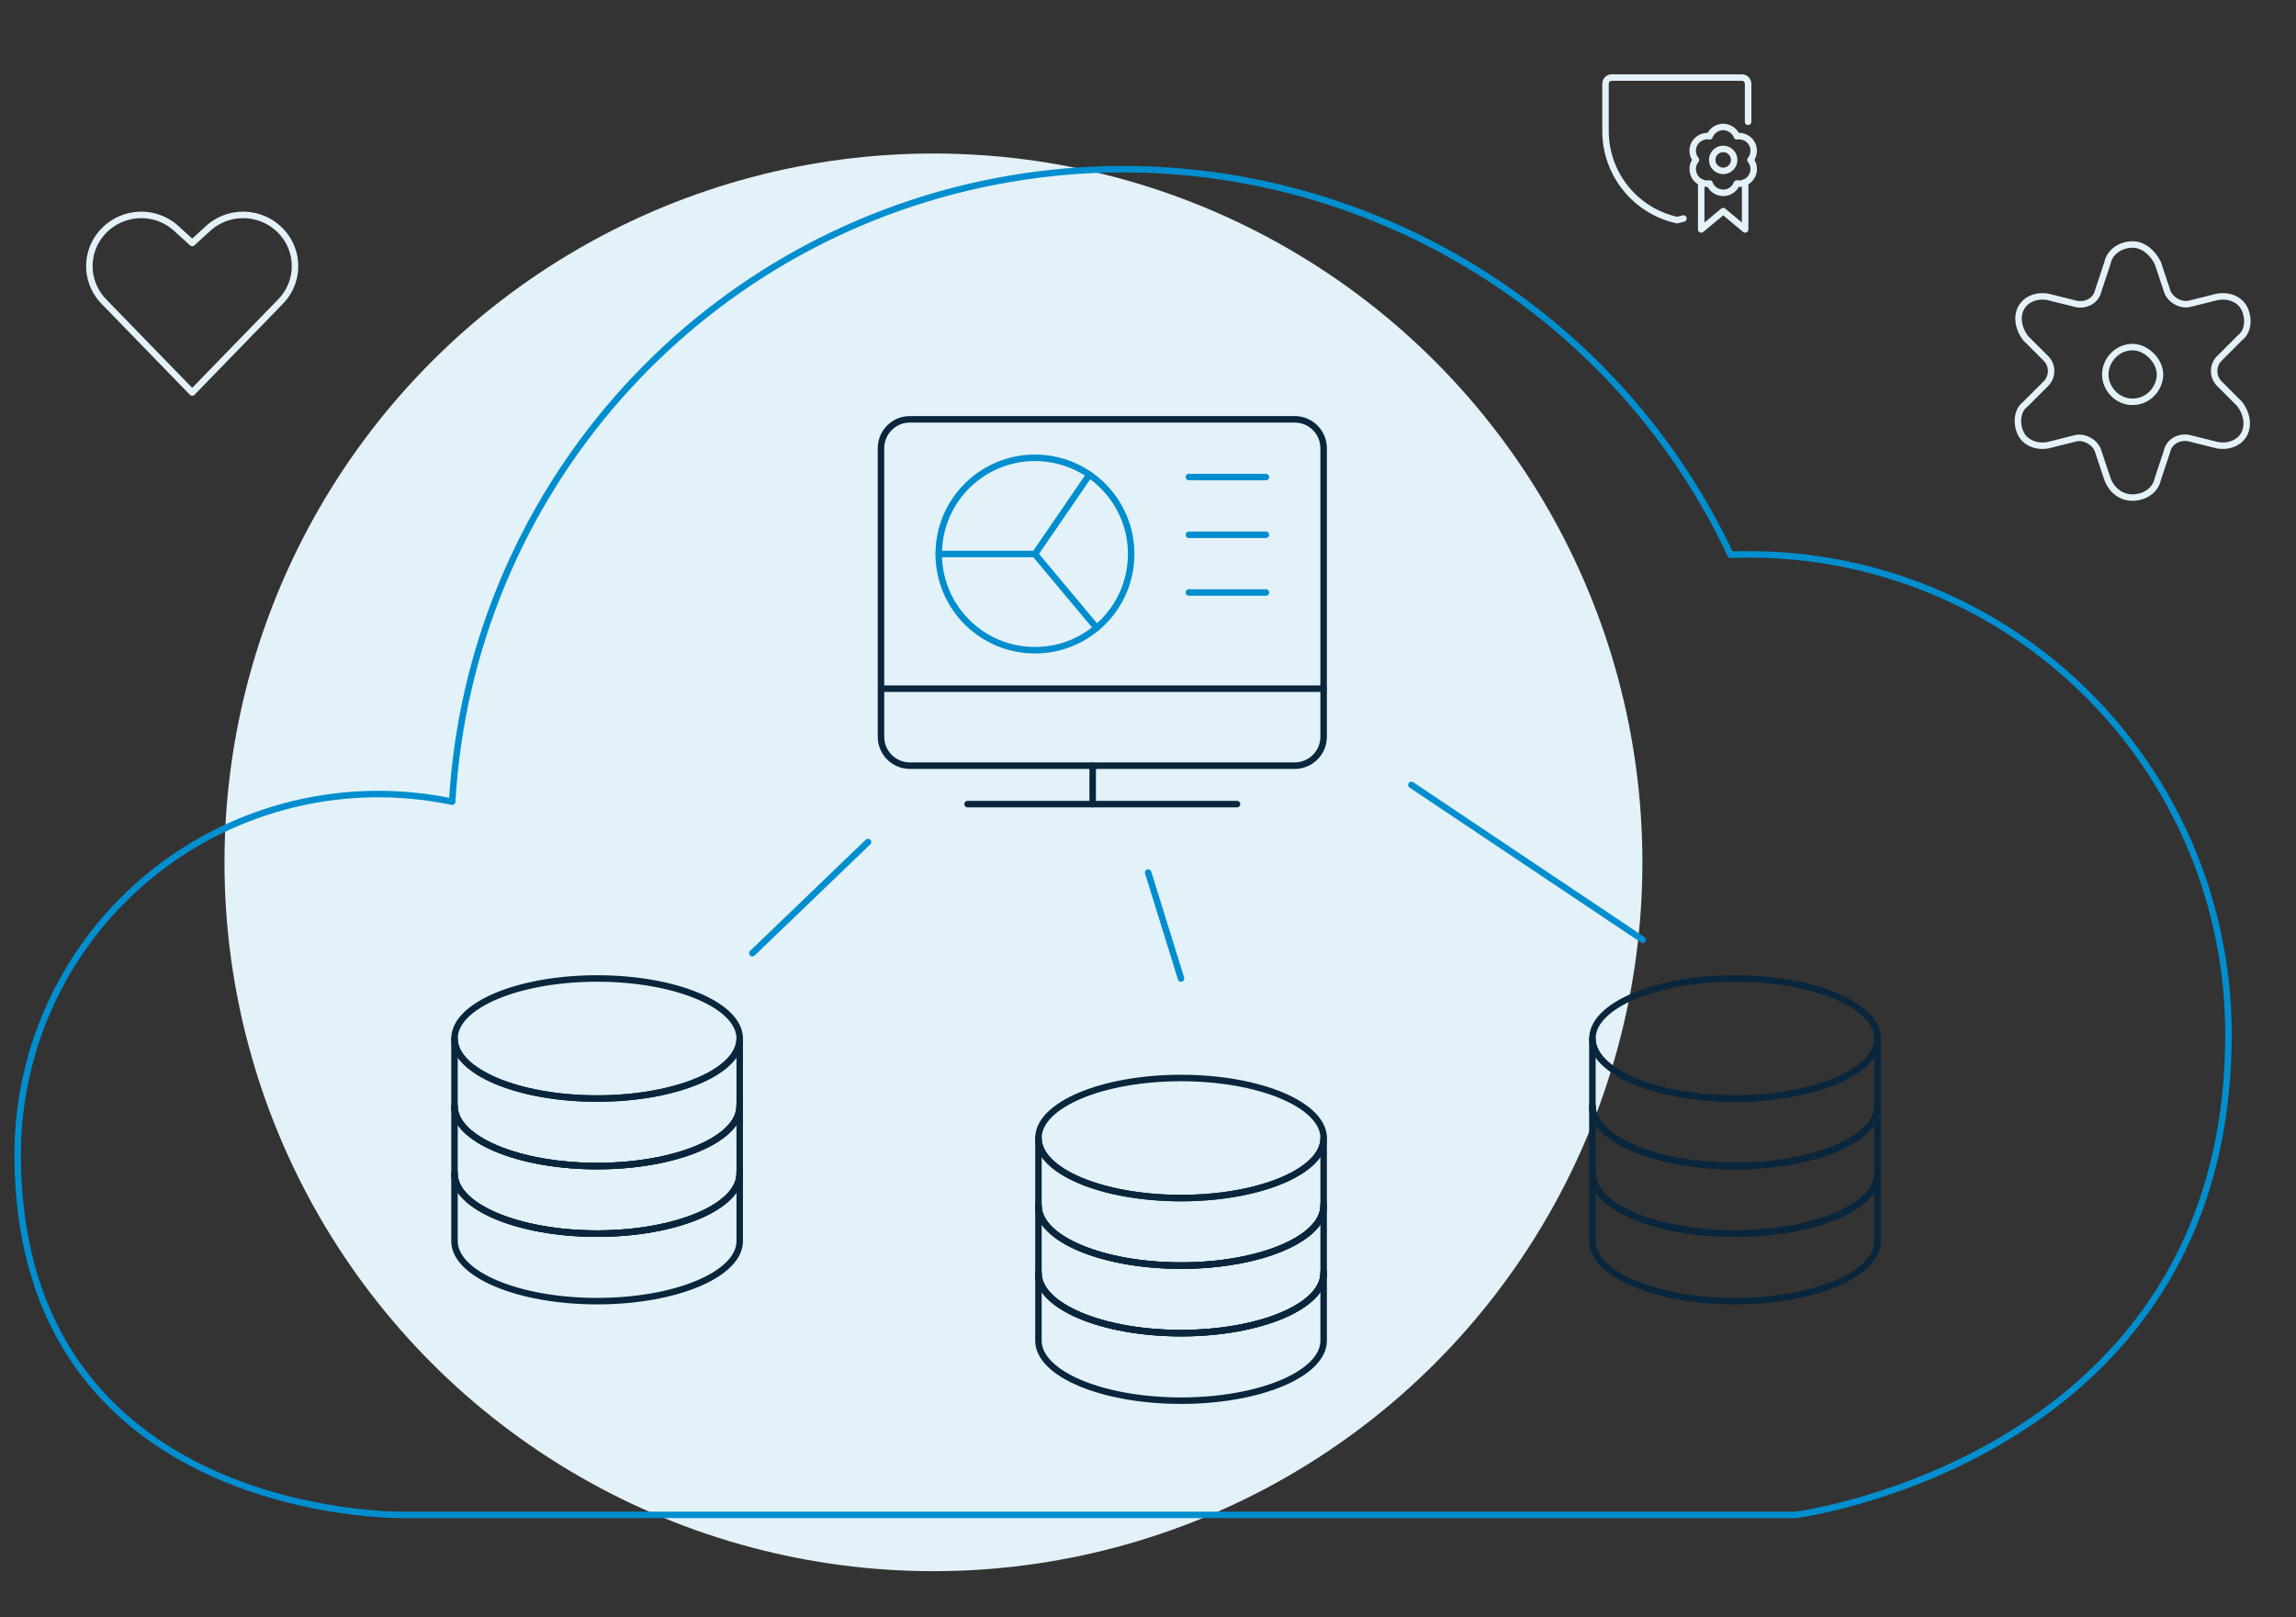 <?xml version="1.0" encoding="UTF-8"?>
<svg id="uuid-fc341054-5e09-4bdc-a2b0-46fcdb3d148a" data-name="Layer 1" xmlns="http://www.w3.org/2000/svg" viewBox="0 0 707.639 498.574">
  <rect x="0" y="0" width="707.639" height="498.574" fill="#333333" stroke="none"/>
  <defs>
    <style>
      .uuid-2ec7887e-09dd-44b7-af0b-ad1f5bdee776 {
        stroke: #008ecf;
      }

      .uuid-2ec7887e-09dd-44b7-af0b-ad1f5bdee776, .uuid-26d2881a-8f3b-4460-a57e-74b09e415e03, .uuid-77a09b84-8ce5-4375-9ab8-43146661a074 {
        fill: none;
        stroke-linecap: round;
        stroke-linejoin: round;
        stroke-width: 2px;
      }

      .uuid-74688706-50d9-4b3e-8a83-aba56ef00994 {
        fill: #e3f1f8;
      }

      .uuid-26d2881a-8f3b-4460-a57e-74b09e415e03 {
        stroke: #09263c;
      }

      .uuid-77a09b84-8ce5-4375-9ab8-43146661a074 {
        stroke: #e3f1f8;
      }
    </style>
  </defs>
  <circle class="uuid-74688706-50d9-4b3e-8a83-aba56ef00994" cx="287.691" cy="265.827" r="218.507"/>
  <g id="uuid-15e94b83-f38f-4773-9487-67acfb3c919d" data-name="Layer 2">
    <g id="uuid-81eba6ad-662e-4d9a-ba3b-bbf8bf7e8170" data-name="icons">
      <g>
        <g>
          <path id="uuid-6df67801-01cb-4578-916d-5e5b7ac4b1d6" data-name="Shape 560" class="uuid-77a09b84-8ce5-4375-9ab8-43146661a074" d="m537.865,56.199v14.525l-6.768-5.645-6.774,5.645v-14.525"/>
          <path id="uuid-cff0688b-ef67-4d82-a4ca-c8b183aec939" data-name="Oval 58" class="uuid-77a09b84-8ce5-4375-9ab8-43146661a074" d="m531.097,52.679c1.871,0,3.387-1.516,3.387-3.387s-1.516-3.387-3.387-3.387-3.387,1.516-3.387,3.387h0c-.004,1.867,1.507,3.384,3.374,3.387.004,0,.008,0,.013,0Z"/>
          <path id="uuid-59f93e55-9132-417a-92a5-ef054959d6b3" data-name="Shape 561" class="uuid-77a09b84-8ce5-4375-9ab8-43146661a074" d="m539.495,49.292c1.565-1.928,1.271-4.76-.657-6.326-.992-.805-2.28-1.15-3.541-.949-.899-2.319-3.508-3.47-5.827-2.571-1.18.458-2.114,1.391-2.571,2.571-2.453-.387-4.756,1.289-5.142,3.742-.198,1.259.147,2.543.95,3.533-1.565,1.928-1.271,4.76.657,6.326.992.805,2.28,1.15,3.541.949.894,2.317,3.497,3.471,5.814,2.577,1.184-.457,2.121-1.393,2.577-2.577,2.453.391,4.758-1.281,5.148-3.734.201-1.262-.144-2.549-.949-3.541Z"/>
        </g>
        <path class="uuid-77a09b84-8ce5-4375-9ab8-43146661a074" d="m518.849,67.357c-.632.191-1.271.36-1.915.506-12.879-2.812-22.072-14.199-22.105-27.382v-14.665c0-1.051.852-1.903,1.903-1.903h40.137c1.051,0,1.903.852,1.903,1.903v11.741"/>
      </g>
    </g>
  </g>
  <g>
    <g>
      <path id="uuid-30ee5dd8-d6cc-4a4c-9769-bd4ca0304910" data-name="Shape 811" class="uuid-26d2881a-8f3b-4460-a57e-74b09e415e03" d="m227.981,340.953c0,10.224-19.681,18.506-43.951,18.506s-43.951-8.281-43.951-18.506"/>
      <path id="uuid-9be48418-4486-4282-9a8c-8f6034df59fb" data-name="Shape 813" class="uuid-26d2881a-8f3b-4460-a57e-74b09e415e03" d="m140.08,342.167s0,19.604,0,19.604c0,10.224,19.681,18.506,43.951,18.506s43.951-8.281,43.951-18.506v-19.604"/>
      <path id="uuid-cd82bfb5-b473-4e45-8233-9a940e0cdb85" data-name="Oval 43" class="uuid-26d2881a-8f3b-4460-a57e-74b09e415e03" d="m140.084,340.953c0,10.22,19.674,18.506,43.944,18.506s43.944-8.285,43.944-18.506c0-.184-.006-.367-.019-.55"/>
    </g>
    <g>
      <path id="uuid-74bb10b8-4cca-4936-9f90-5e6864c73507" data-name="Shape 811" class="uuid-26d2881a-8f3b-4460-a57e-74b09e415e03" d="m227.981,361.772c0,10.224-19.681,18.506-43.951,18.506s-43.951-8.281-43.951-18.506"/>
      <path id="uuid-0f3817c2-833b-4575-acef-a7e771434fcd" data-name="Shape 813" class="uuid-26d2881a-8f3b-4460-a57e-74b09e415e03" d="m140.08,362.986v19.604c0,10.224,19.681,18.506,43.951,18.506s43.951-8.281,43.951-18.506v-19.604"/>
      <path id="uuid-b8c9b014-9086-42f7-a60f-0820462b829b" data-name="Oval 43" class="uuid-26d2881a-8f3b-4460-a57e-74b09e415e03" d="m140.084,361.772c0,10.22,19.674,18.506,43.944,18.506s43.944-8.285,43.944-18.506c0-.184-.006-.367-.019-.55"/>
    </g>
    <g>
      <path id="uuid-d8e86d13-88fc-4245-9579-6d0461b1b0e8" data-name="Shape 811" class="uuid-26d2881a-8f3b-4460-a57e-74b09e415e03" d="m227.981,320.134c0,10.224-19.681,18.506-43.951,18.506s-43.951-8.281-43.951-18.506"/>
      <path id="uuid-9747ce7e-7d27-44ea-a059-5e0dd6e2f49b" data-name="Shape 813" class="uuid-26d2881a-8f3b-4460-a57e-74b09e415e03" d="m140.08,321.348v19.604c0,10.224,19.681,18.506,43.951,18.506s43.951-8.281,43.951-18.506v-19.604"/>
      <path id="uuid-f48f5207-691f-4447-8f45-27468302a9c7" data-name="Oval 43" class="uuid-26d2881a-8f3b-4460-a57e-74b09e415e03" d="m184.035,338.64c24.273,0,43.951-8.285,43.951-18.506s-19.677-18.506-43.951-18.506-43.951,8.285-43.951,18.506,19.677,18.506,43.951,18.506Z"/>
    </g>
  </g>
  <g>
    <g>
      <path id="uuid-b6aaff3f-86bf-466c-8fa0-f23b37671217" data-name="Shape 811" class="uuid-26d2881a-8f3b-4460-a57e-74b09e415e03" d="m578.687,340.953c0,10.224-19.681,18.506-43.951,18.506s-43.951-8.281-43.951-18.506"/>
      <path id="uuid-cb9113af-b87e-4c22-ad61-493731970dcd" data-name="Shape 813" class="uuid-26d2881a-8f3b-4460-a57e-74b09e415e03" d="m490.786,342.167s0,19.604,0,19.604c0,10.224,19.681,18.506,43.951,18.506s43.951-8.281,43.951-18.506v-19.604"/>
      <path id="uuid-9ebb7399-1c9f-49c2-a1c8-ee695e1e7d84" data-name="Oval 43" class="uuid-26d2881a-8f3b-4460-a57e-74b09e415e03" d="m490.79,340.953c0,10.22,19.674,18.506,43.944,18.506s43.944-8.285,43.944-18.506c0-.184-.006-.367-.019-.55"/>
    </g>
    <g>
      <path id="uuid-9de42ce9-0f83-46a2-916e-2f6938981001" data-name="Shape 811" class="uuid-26d2881a-8f3b-4460-a57e-74b09e415e03" d="m578.687,361.772c0,10.224-19.681,18.506-43.951,18.506s-43.951-8.281-43.951-18.506"/>
      <path id="uuid-42e87ea0-e23a-4fb4-9b50-4a0391fb399e" data-name="Shape 813" class="uuid-26d2881a-8f3b-4460-a57e-74b09e415e03" d="m490.786,362.986v19.604c0,10.224,19.681,18.506,43.951,18.506s43.951-8.281,43.951-18.506v-19.604"/>
      <path id="uuid-df0a9261-c41f-4540-aa0e-6282a82b7bb2" data-name="Oval 43" class="uuid-26d2881a-8f3b-4460-a57e-74b09e415e03" d="m490.79,361.772c0,10.22,19.674,18.506,43.944,18.506s43.944-8.285,43.944-18.506c0-.184-.006-.367-.019-.55"/>
    </g>
    <g>
      <path id="uuid-4ca8fb3c-4b23-4669-a003-e20da83cab4c" data-name="Shape 811" class="uuid-26d2881a-8f3b-4460-a57e-74b09e415e03" d="m578.687,320.134c0,10.224-19.681,18.506-43.951,18.506s-43.951-8.281-43.951-18.506"/>
      <path id="uuid-c9aefe28-b1aa-445a-8d94-00941c66af29" data-name="Shape 813" class="uuid-26d2881a-8f3b-4460-a57e-74b09e415e03" d="m490.786,321.348v19.604c0,10.224,19.681,18.506,43.951,18.506s43.951-8.281,43.951-18.506v-19.604"/>
      <path id="uuid-5f25b9bc-81f2-4d95-8cd7-f37f6df1ff00" data-name="Oval 43" class="uuid-26d2881a-8f3b-4460-a57e-74b09e415e03" d="m534.741,338.64c24.273,0,43.951-8.285,43.951-18.506s-19.677-18.506-43.951-18.506-43.951,8.285-43.951,18.506,19.677,18.506,43.951,18.506Z"/>
    </g>
  </g>
  <g>
    <g>
      <path id="uuid-edb57634-1078-40e4-b498-b3b2f5a9905a" data-name="Shape 811" class="uuid-26d2881a-8f3b-4460-a57e-74b09e415e03" d="m407.954,371.632c0,10.224-19.681,18.506-43.951,18.506s-43.951-8.281-43.951-18.506"/>
      <path id="uuid-e2de6b7a-18c2-43b2-87e4-9b94fa9c1e5f" data-name="Shape 813" class="uuid-26d2881a-8f3b-4460-a57e-74b09e415e03" d="m320.053,372.846s0,19.604,0,19.604c0,10.224,19.681,18.506,43.951,18.506s43.951-8.281,43.951-18.506v-19.604"/>
      <path id="uuid-6fc45ebf-8e17-4d8d-a121-fa04fda56424" data-name="Oval 43" class="uuid-26d2881a-8f3b-4460-a57e-74b09e415e03" d="m320.057,371.632c0,10.22,19.674,18.506,43.944,18.506s43.944-8.285,43.944-18.506c0-.184-.006-.367-.019-.55"/>
    </g>
    <g>
      <path id="uuid-4ac0ae1e-7522-42cd-9556-a9d577689af1" data-name="Shape 811" class="uuid-26d2881a-8f3b-4460-a57e-74b09e415e03" d="m407.954,392.451c0,10.224-19.681,18.506-43.951,18.506s-43.951-8.281-43.951-18.506"/>
      <path id="uuid-9a6915d3-3dc1-4323-b4d0-b2724ae6707d" data-name="Shape 813" class="uuid-26d2881a-8f3b-4460-a57e-74b09e415e03" d="m320.053,393.665v19.604c0,10.224,19.681,18.506,43.951,18.506s43.951-8.281,43.951-18.506v-19.604"/>
      <path id="uuid-5eb6b4d8-e39f-46c0-8df4-13214e6da060" data-name="Oval 43" class="uuid-26d2881a-8f3b-4460-a57e-74b09e415e03" d="m320.057,392.451c0,10.22,19.674,18.506,43.944,18.506s43.944-8.285,43.944-18.506c0-.184-.006-.367-.019-.55"/>
    </g>
    <g>
      <path id="uuid-ce34b8b1-fa74-40b8-b898-18b99bd4be1b" data-name="Shape 811" class="uuid-26d2881a-8f3b-4460-a57e-74b09e415e03" d="m407.954,350.813c0,10.224-19.681,18.506-43.951,18.506s-43.951-8.281-43.951-18.506"/>
      <path id="uuid-26ab0483-6155-43e2-bfb6-7c3124255d20" data-name="Shape 813" class="uuid-26d2881a-8f3b-4460-a57e-74b09e415e03" d="m320.053,352.027v19.604c0,10.224,19.681,18.506,43.951,18.506s43.951-8.281,43.951-18.506v-19.604"/>
      <path id="uuid-dc72bec1-27e6-4f8b-b9c6-5e59c5eeb42e" data-name="Oval 43" class="uuid-26d2881a-8f3b-4460-a57e-74b09e415e03" d="m364.008,369.319c24.273,0,43.951-8.285,43.951-18.506s-19.677-18.506-43.951-18.506-43.951,8.285-43.951,18.506,19.677,18.506,43.951,18.506Z"/>
    </g>
  </g>
  <g id="uuid-58605239-3b26-4f73-82f2-94c882e48837" data-name="Social-Medias-Rewards-Rating / Love-It / love-it">
    <g id="uuid-4ca483db-c0c5-4d1e-bc39-5e816fe44ff9" data-name="Group 66">
      <g id="uuid-97857996-f6a9-446c-822b-2664387f4fcb" data-name="love-it">
        <path id="uuid-119f528c-0865-46bf-8797-83f19d0ebb10" data-name="Shape 266" class="uuid-77a09b84-8ce5-4375-9ab8-43146661a074" d="m59.237,120.998l-27.009-27.813c-4.861-4.768-6.073-12.135-2.996-18.209h0c2.343-4.548,6.709-7.711,11.761-8.52,5.052-.809,10.188.833,13.834,4.422l4.41,4.021,4.41-4.021c3.646-3.588,8.782-5.229,13.833-4.42,5.051.809,9.418,3.971,11.762,8.518h0c3.075,6.074,1.863,13.44-2.996,18.209l-27.009,27.813Z"/>
      </g>
    </g>
  </g>
  <g id="uuid-6e222b1a-e3a2-493b-bd42-af7c6d2a47fd" data-name="Internet-Networks-Servers / Cloud / cloud">
    <g id="uuid-72a28de8-d9df-46cd-9063-8e577cacf5a3" data-name="Group 241">
      <g id="uuid-eaae65d3-5d81-4b36-8fb9-d7e733520b4f" data-name="cloud">
        <path id="uuid-b668dac5-d41f-4c99-973b-f5c2f51a71d4" data-name="Shape 1805" class="uuid-2ec7887e-09dd-44b7-af0b-ad1f5bdee776" d="m686.828,318.856c.038-40.207-16.306-78.693-45.258-106.59-28.952-27.898-68.022-42.799-108.199-41.267-40.338-85.654-133.638-133.034-226.598-115.072-92.957,17.962-161.891,96.693-167.413,191.208-32.757-6.861-66.861,1.407-92.839,22.506-25.978,21.096-41.063,52.78-41.066,86.247,0,112.871,118.5,111.093,118.5,111.093h429.561s133.312-17.36,133.312-148.125Z"/>
      </g>
    </g>
  </g>
  <g id="uuid-2559269f-3de0-49c2-a875-ef80c68fa865" data-name="Programming-Apps-Websites / Apps / monitor-chart">
    <g id="uuid-5c2f0be3-cef9-4e63-a218-3926ec8e0ac1" data-name="Group 162">
      <g id="uuid-a86c2f83-cd07-454e-86e1-731500ce8e3e" data-name="monitor-chart">
        <path id="uuid-2d39aaee-be81-4737-8cfe-da8a2cb43ec0" data-name="Shape 1096" class="uuid-26d2881a-8f3b-4460-a57e-74b09e415e03" d="m298.218,247.886h83.036"/>
        <path id="uuid-e3201133-2af1-4aae-9a69-52b5a77e6962" data-name="Shape 1097" class="uuid-26d2881a-8f3b-4460-a57e-74b09e415e03" d="m336.771,236.024v11.862"/>
        <path id="uuid-9d7b926d-dea8-4fe2-aceb-54d1964ce452" data-name="Shape 1098" class="uuid-26d2881a-8f3b-4460-a57e-74b09e415e03" d="m271.528,212.299h136.417"/>
        <path id="uuid-9977c401-6d80-4fd0-b335-39ed4c7b2688" data-name="Oval 96" class="uuid-2ec7887e-09dd-44b7-af0b-ad1f5bdee776" d="m318.977,200.437c16.378,0,29.656-13.278,29.656-29.656s-13.278-29.656-29.656-29.656-29.656,13.278-29.656,29.656,13.277,29.656,29.656,29.656Z"/>
        <path id="uuid-63ad61f8-1218-48d0-aeed-df84d6ea33b1" data-name="Shape 1099" class="uuid-2ec7887e-09dd-44b7-af0b-ad1f5bdee776" d="m335.744,146.344l-16.767,24.46,19.009,22.752"/>
        <path id="uuid-0080c16e-a78c-4568-ab4c-b891c2d05a6c" data-name="Shape 1100" class="uuid-2ec7887e-09dd-44b7-af0b-ad1f5bdee776" d="m318.977,170.781h-29.656"/>
        <path id="uuid-52ba1ee2-b5ef-4e49-996f-b412c12c7850" data-name="Shape 1101" class="uuid-2ec7887e-09dd-44b7-af0b-ad1f5bdee776" d="m366.426,147.056h23.725"/>
        <path id="uuid-3530581e-0b3e-4070-a039-45e0b11e9859" data-name="Shape 1102" class="uuid-2ec7887e-09dd-44b7-af0b-ad1f5bdee776" d="m366.426,164.85h23.725"/>
        <path id="uuid-0dfea119-4adb-4f63-bf8c-4beee1f07f0f" data-name="Shape 1103" class="uuid-2ec7887e-09dd-44b7-af0b-ad1f5bdee776" d="m366.426,182.643h23.725"/>
        <path id="uuid-a5a49846-f606-412e-930e-07ca6e718121" data-name="Rectangle-path 96" class="uuid-26d2881a-8f3b-4460-a57e-74b09e415e03" d="m271.528,138.159c0-4.913,3.983-8.897,8.897-8.897h118.623c4.913,0,8.897,3.983,8.897,8.897v88.968c0,4.913-3.983,8.897-8.897,8.897h-118.623c-4.913,0-8.897-3.983-8.897-8.897v-88.968Z"/>
      </g>
    </g>
  </g>
  <line class="uuid-2ec7887e-09dd-44b7-af0b-ad1f5bdee776" x1="231.879" y1="293.844" x2="267.528" y2="259.566"/>
  <line class="uuid-2ec7887e-09dd-44b7-af0b-ad1f5bdee776" x1="364.001" y1="301.628" x2="353.865" y2="268.972"/>
  <line class="uuid-2ec7887e-09dd-44b7-af0b-ad1f5bdee776" x1="506.296" y1="289.698" x2="434.998" y2="241.955"/>
  <g>
    <path id="uuid-d5f433c4-e144-4dd8-9dd5-122fee8493b3" data-name="Oval 18" class="uuid-77a09b84-8ce5-4375-9ab8-43146661a074" d="m657.287,123.861c4.919,0,8.433-4.216,8.433-8.432,0-4.216-4.216-8.433-8.433-8.433-4.919,0-8.433,4.216-8.433,8.433,0,4.216,3.514,8.432,8.433,8.432Z"/>
    <path id="uuid-ef7caaf4-2ec8-44fb-b311-dedd9ad6627c" data-name="Shape 59" class="uuid-77a09b84-8ce5-4375-9ab8-43146661a074" d="m665.017,80.995l2.811,8.433c.703,2.811,4.216,4.919,7.027,4.216l8.433-2.108c3.514-.703,7.027.703,8.433,3.514,1.405,2.811,1.405,7.027-1.405,9.136l-6.325,6.325c-2.108,2.108-2.108,5.622,0,7.73l6.325,6.325c2.108,2.811,2.811,6.325,1.405,9.136-1.405,2.812-4.919,4.216-8.433,3.514l-8.433-2.108c-2.811-.703-6.325.703-7.027,4.216l-2.811,8.433c-.703,3.514-4.216,5.622-7.73,5.622s-6.325-2.108-7.73-5.622l-2.811-8.433c-.703-2.811-4.216-4.919-7.027-4.216l-8.433,2.108c-3.514.703-7.027-.702-8.433-3.514-1.405-2.811-1.405-7.027,1.405-9.136l6.325-6.325c2.108-2.108,2.108-5.622,0-7.73l-6.325-6.325c-2.108-2.811-2.811-6.325-1.405-9.136,1.405-2.811,4.919-4.216,8.433-3.514l8.433,2.108c2.811.703,6.325-.703,7.027-4.216l2.811-8.433c.703-3.514,4.216-5.622,7.73-5.622s6.325,2.811,7.73,5.622Z"/>
  </g>
</svg>